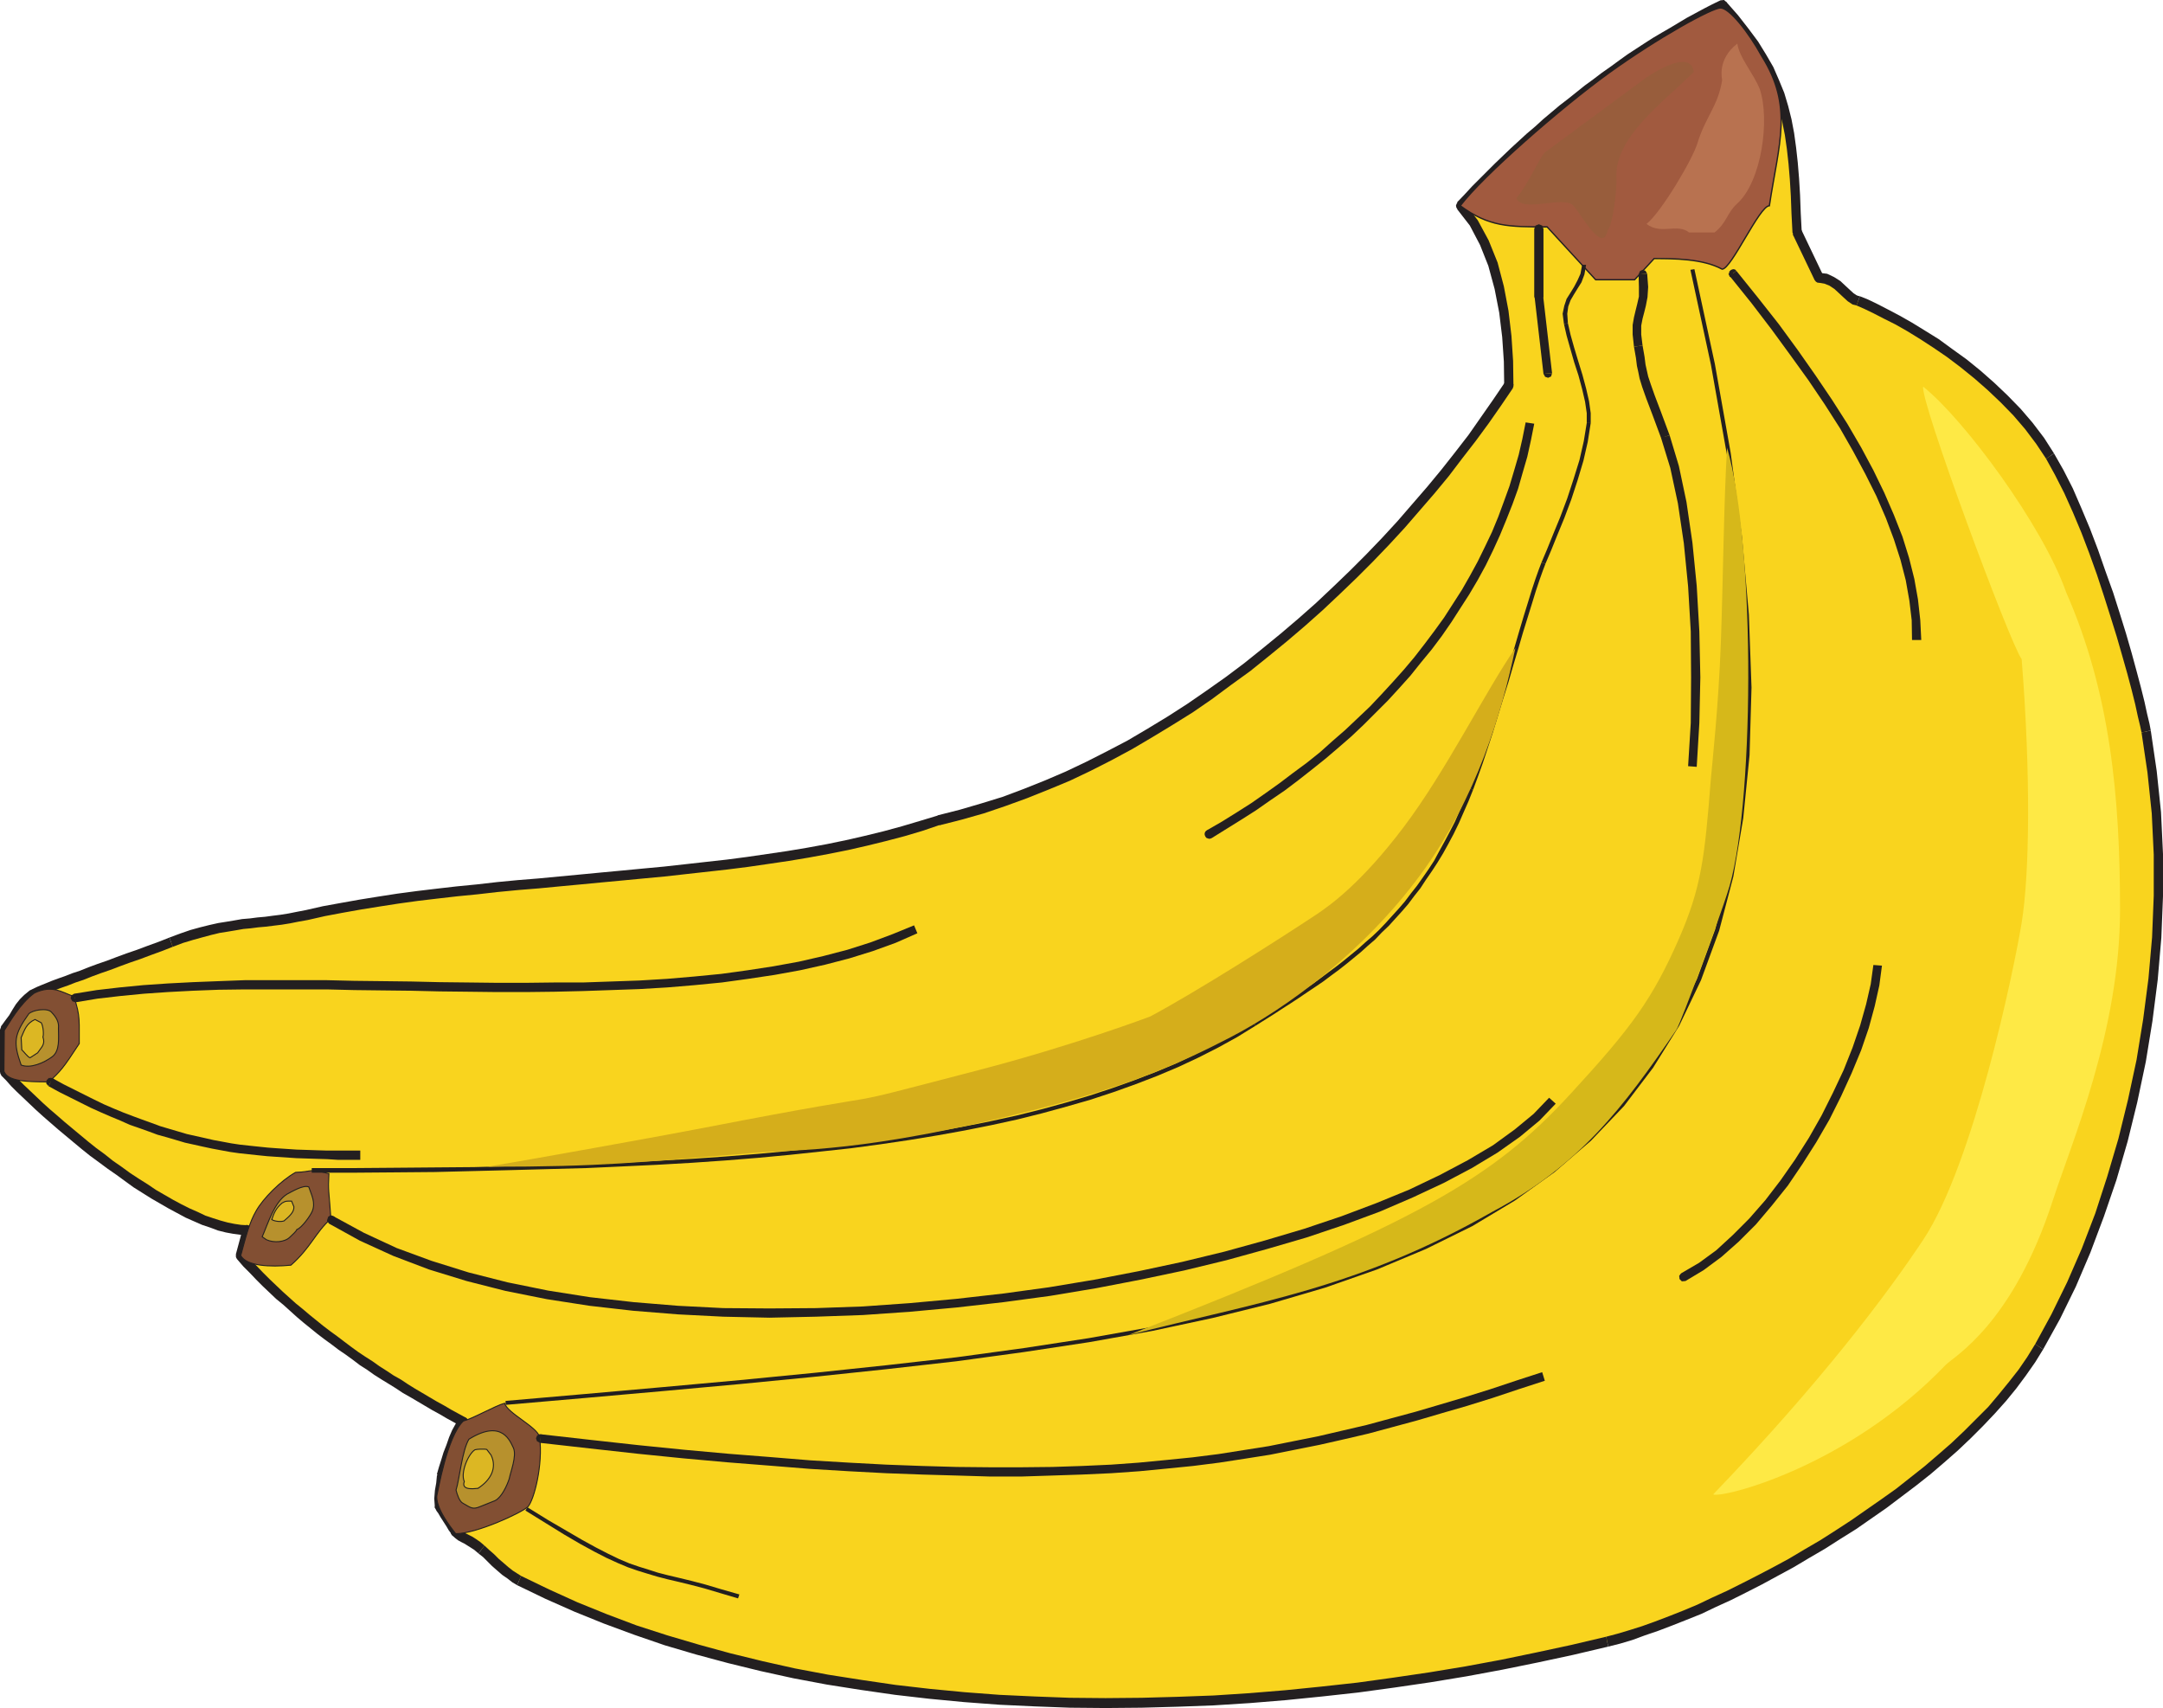 <svg xmlns="http://www.w3.org/2000/svg" width="471.602" height="372.383"><defs><clipPath id="a"><path d="M443 159h28.602v136H443Zm0 0"/></clipPath><clipPath id="b"><path d="M112 343h239v29.379H112Zm0 0"/></clipPath></defs><path fill="#f9d41e" d="M95.832 328.465c-.574-2.38.434-4.395.434-6.7 1.222-3.742 2.445-9.359 4.824-11.734-16.852-9.215-33.914-20.086-48.676-36.215l1.512-5.617c-14.828 0-42.262-22.969-52.918-34.488v-9.215c3.097-3.746 3.242-6.48 7.488-8.351 4.32-1.872 15.91-5.833 28.8-10.73 12.888-4.895 18.934-3.599 29.52-5.903 40.106-9.215 97.633-6.84 137.809-20.664 51.262-11.88 97.633-54.145 124.344-94.825 0-13.824-2.09-30.023-10.512-39.168 16.918-18.43 38.016-34.558 57.094-43.777 14.832 16.129 15.265 26.86 16.273 49.54l4.75 9.933c4.25 0 6.41 5.043 8.57 5.043 8.497 3.453 30.817 15.62 41.833 33.84 11.015 18.285 19.87 54.07 20.953 60.046 8.351 46.583-3.528 100.223-23.328 134.137-17.497 29.95-68.043 57.887-94.176 64.293-81.074 19.875-172.801 19.371-237.242-13.316-2.45-1.227-5.688-4.54-8.207-6.77-2.594-2.304-4.25-2.375-5.688-3.886-.074-.075-3.383-5.403-3.457-5.473"/><path fill="#231f20" d="M95.258 321.406v.36l-.145 1.511-.289 1.66-.144 1.797.144 2.016 2.016-.574-.145-1.442.145-1.511.289-1.657.144-1.8v.363-.363l-.289-.79-.718-.289-.723.29-.285.789v-.36"/><path fill="#231f20" d="m100.586 310.969-.219-1.73-1.008 1.152-.793 1.441-.648 1.512-.574 1.656-.649 1.656-.504 1.656-.504 1.583-.43 1.511 2.016.723.43-1.512.504-1.586 1.008-3.312.578-1.512.648-1.367.649-1.153.719-.863-.215-1.726.215 1.726.214-.433.075-.36-.075-.43-.214-.363-.36-.215-.36-.07h-.362l-.36.285.219 1.73"/><path fill="#231f20" d="m51.406 273.527.29 1.008 1.367 1.586 1.44 1.438L55.872 279l1.441 1.441 1.442 1.368 1.437 1.367 1.586 1.297 1.438 1.297 1.512 1.367 1.441 1.222 1.512 1.223 1.511 1.227 1.512 1.152 1.586 1.152 1.512 1.153 1.582 1.078 1.586 1.152 1.511 1.152 1.582 1.008 1.512 1.078 1.586 1.008 1.656 1.008 1.512.938 1.512 1.007 1.656.938 1.582.933 1.586.938 1.582.937 1.586.864 1.586.933 1.582.867 1.586.864 1.008-1.871-1.586-.868-1.586-.863-1.582-.933-1.582-.868-1.586-.933-1.582-.938-1.586-.933-1.512-.938-1.512-1.008-1.656-.937-1.511-1.008-1.586-1.008-1.512-1.078-1.582-1.008-1.512-1.007-1.586-1.153-1.437-1.082-1.512-1.152L72 290.23l-1.512-1.152-3.023-2.445-1.442-1.227-1.511-1.222-1.442-1.297-1.437-1.293-1.442-1.371-1.437-1.368-1.441-1.44-1.368-1.438-1.441-1.442-1.367-1.437.285 1.007-.285-1.007-.36-.29-.363-.074-.36.075-.284.214-.22.36-.144.36.074.433.215.36-.289-1.009"/><path fill="#231f20" d="m53.926 269.281-1.008-1.37-1.512 5.616 2.016.578 1.516-5.617-1.012-1.367 1.011 1.367v-.504l-.144-.433-.29-.285-.358-.145-.36-.074-.363.144-.285.29-.219.43 1.008 1.37"/><path fill="#231f20" d="m0 233.71.29.794 1.007 1.008 1.152 1.297 1.223 1.222 2.734 2.594 1.442 1.367 1.511 1.367 1.657 1.442 1.656 1.437 1.726 1.442 1.73 1.441 1.727 1.438L19.656 252l1.871 1.367 1.946 1.442 1.87 1.296 1.872 1.368 1.875 1.367 1.941 1.222 1.946 1.227 1.87 1.078 1.872 1.082 1.875 1.008 1.87 1.008 1.802.793 1.797.789 1.73.578 1.727.648 1.726.43 1.586.29 1.582.214 1.512.074v-2.16l-1.367-.074-1.438-.215-1.441-.289-1.582-.43-1.586-.504-1.727-.578-1.656-.793-1.8-.789-1.727-.867-1.875-1.008-1.872-1.078-1.87-1.082-1.801-1.223-1.946-1.222-1.87-1.227-1.872-1.367-1.871-1.297-1.8-1.437-1.872-1.368-1.8-1.441-1.731-1.441-1.727-1.438-1.726-1.441-1.656-1.442-1.512-1.293-1.512-1.37-1.441-1.368-1.368-1.297-1.367-1.293-1.226-1.226-1.004-1.153-1.156-1.152.289.793-.29-.719-.359-.289-.36-.07-.359.07-.289.215-.214.363-.145.36.07.43.22.363-.29-.723"/><path fill="#231f20" d="m.215 223.777-.215.72v9.214h2.016v-9.215l-.215.719.215-.719-.29-.793-.718-.289-.719.29-.289.792.215-.719"/><path fill="#231f20" d="m8.137 215.137-1.657.793-1.222 1.007-.938.934-.863 1.082-.723 1.152-.718 1.223-.864 1.152-.937 1.297 1.586 1.438 1.082-1.438.86-1.297.722-1.222.719-1.012.722-.933.79-.793.937-.72 1.222-.648-.718-2.015m28.801-10.731-2.38.938-2.374.863-2.305.863-2.305.793-2.16.793-2.086.793-2.086.719-1.945.719-1.8.722-1.727.575-1.657.648-1.441.504-1.367.504-1.223.504-1.082.433-.863.36.718 2.015.864-.359 1.082-.434 1.222-.504 1.368-.503 1.441-.504 1.656-.649 1.727-.574 1.8-.723 1.946-.718 2.086-.72 2.09-.792 2.16-.793 2.305-.79 2.3-.866 2.38-.864 2.374-.933-.718-2.02"/><path fill="#231f20" d="m66.602 198.434-1.875.359-1.797.36-1.801.288-1.73.215-1.583.215-1.656.145-1.656.214-1.727.145-1.656.29-1.73.288-1.797.285-1.946.434-2.015.504-2.09.574-2.305.793-2.3.863.718 2.02 2.305-.867 2.16-.649 2.086-.574 1.871-.504 1.8-.434 1.802-.285 1.726-.289 1.657-.289 1.585-.144 1.657-.215 1.656-.145 1.727-.215 1.73-.214 1.797-.29 1.8-.359 2.016-.36-.43-2.16m137.805-20.663-.07.07-3.816 1.152-3.887 1.153-3.961 1.078-4.106 1.007-4.101.938-4.176.863-4.32.793-4.32.719-4.391.648-4.465.649-4.395.574-4.535.504-4.535.508-4.535.504-4.61.43-4.535.433-4.609.43-4.535.433-4.61.434-4.535.43-4.464.359-4.536.433-4.39.504-4.395.43-4.39.504-4.246.508-4.32.574-4.177.648-4.035.649-4.031.719-3.957.718-3.816.868.43 2.16 3.816-.867 3.816-.72 4.031-.718 4.032-.648 4.18-.649 4.171-.578 4.25-.504 4.39-.504 4.395-.43 4.39-.503 4.536-.434 4.465-.36 4.535-.433 4.61-.43 4.535-.433 4.609-.43 4.535-.433 4.61-.43 4.535-.508 9.07-1.008 4.535-.574 4.465-.648 4.395-.649 4.32-.719 4.316-.793 4.32-.863 4.106-.937 4.105-1.008 4.106-1.078 3.887-1.153 3.812-1.297-.07.075.07-.075.578-.574.07-.793-.43-.578-.792-.07.07-.07"/><path fill="#231f20" d="m327.96 84.023.145-.648-2.593 3.816-5.328 7.633-2.954 3.817-2.949 3.742-3.097 3.746-3.239 3.742-3.242 3.746-3.312 3.598-3.528 3.672-3.527 3.527-3.672 3.531-3.742 3.528-3.746 3.312-3.887 3.313-3.96 3.238-4.032 3.238-4.031 3.028-4.176 2.949-4.18 2.883-4.246 2.734-4.39 2.664-4.395 2.594-4.39 2.3-4.536 2.305-4.539 2.16-4.535 1.946-4.68 1.87-4.605 1.727-4.684 1.442-4.676 1.367-4.828 1.227.434 2.16 4.824-1.227 4.824-1.367 4.68-1.586 4.754-1.727 4.68-1.87 4.68-1.946 4.534-2.16 4.536-2.305 4.535-2.445 4.394-2.594 4.39-2.664 4.391-2.734 4.176-2.88 4.176-3.097 4.18-3.023 4.031-3.242 3.96-3.239 3.888-3.312 3.886-3.457 3.746-3.528 3.672-3.527 3.528-3.527 3.527-3.672 3.457-3.746 3.238-3.742 3.243-3.747 3.093-3.742 2.953-3.886 2.954-3.817 2.804-3.816 2.664-3.817 2.594-3.816.145-.649-.145.649.145-.434v-.43l-.215-.433-.219-.285-.36-.145-.43-.074-.362.145-.286.359-.144.648"/><path fill="#231f20" d="M317.734 44.063v1.582l2.739 3.53 2.23 4.25 1.8 4.536L325.872 63l1.008 5.184.648 5.328.36 5.328.074 5.183h2.016l-.075-5.328-.359-5.472-.648-5.473-1.008-5.324-1.367-5.188-1.946-4.824-2.375-4.39-3.023-3.961v1.582-1.508l-.36-.29-.359-.07-.36.07-.288.215-.215.364-.145.36.07.429.215.36v-1.513"/><path fill="#231f20" d="m376.273.29-1.152-.22-1.8.868-1.801.933-3.743 2.016-1.8 1.082-1.801 1.078-1.871 1.082-1.946 1.152-1.8 1.153-3.743 2.445-1.8 1.297-1.871 1.367-1.946 1.367-1.8 1.371-1.872 1.364-1.8 1.445-1.797 1.437-1.875 1.442-1.797 1.511-1.801 1.512-1.73 1.582-1.872 1.586-1.726 1.582-1.73 1.586-3.454 3.313-4.968 4.968-1.657 1.797-1.586 1.657 1.442 1.582 1.586-1.797 1.652-1.657 4.969-4.968 1.73-1.657 1.727-1.656 1.726-1.582 1.73-1.586 1.727-1.582 1.73-1.441 1.798-1.512 1.8-1.512 1.872-1.441 1.8-1.438 1.801-1.441 1.871-1.367 1.801-1.367 1.8-1.371 1.872-1.223 1.8-1.297 3.743-2.445L363.313 9l1.87-1.082 3.602-2.156 1.871-1.012 1.727-.863 1.8-.934 1.801-.863-1.152-.219 1.152.219.575-.649-.07-.867L375.91 0l-.789.07 1.152.22"/><path fill="#231f20" d="m392.762 50.113.07.43-.215-4.102-.144-3.89-.215-3.598-.29-3.527-.359-3.242-.433-3.168-.574-3.024-.723-2.879-.863-2.883-1.153-2.804-1.222-2.809-1.586-2.738-1.727-2.809-2.09-2.804-2.3-2.953-2.665-3.024-1.441 1.582 2.52 2.879 2.304 2.809 1.946 2.808 1.726 2.664 1.442 2.59 1.222 2.668L387 20.953l.863 2.735.723 2.878.574 2.883.434 3.024.36 3.238.284 3.387.219 3.597.145 3.887.214 4.106.07.433-.07-.434.29.793.718.215.719-.289.289-.863-.07-.43"/><path fill="#231f20" d="m396.574 59.473.938.574-4.75-9.934-1.875 1.008 4.754 9.934.933.578-.933-.578.289.36.36.218h.358l.36-.145.289-.218.215-.36.144-.36-.144-.503-.938-.574"/><path fill="#231f20" d="m405.504 64.582-.36-.07-.359-.145-.648-.43-.793-.722-1.008-.934-1.078-1.011-1.371-.864-1.512-.718-1.8-.215v2.16l1.226.215 1.078.433 1.082.719.934.863 1.007.938.938.863 1.082.719 1.223.289-.36-.074.719-2.016"/><path fill="#231f20" d="m447.84 98.855-2.16-3.382-2.52-3.313-2.594-3.023-2.878-2.953-2.88-2.735-3.023-2.664-3.023-2.45-3.098-2.23-2.953-2.16-3.024-1.875-2.808-1.726-2.664-1.512-2.59-1.367-2.234-1.153-2.086-1.007-1.801-.723-.719 2.016 1.656.722 2.086 1.008 2.235 1.152 2.445 1.223 2.664 1.512 2.809 1.73 2.879 1.871 2.953 2.016 2.953 2.23 3.023 2.45 2.88 2.52 2.878 2.734 2.738 2.808 2.59 3.024 2.38 3.168 2.16 3.242 1.726-1.153"/><path fill="#231f20" d="m468.938 159.266-.29-1.516-.503-2.086-.579-2.664-.789-3.168-.937-3.527-1.078-3.961-1.227-4.246-1.367-4.395-1.441-4.535-1.657-4.61-1.656-4.75-1.726-4.538-1.872-4.461-1.87-4.32-2.016-3.962-2.09-3.672-1.727 1.153 1.942 3.527 2.015 3.961 1.875 4.176 1.871 4.465 1.73 4.535 1.653 4.61 1.512 4.605 1.441 4.539 1.368 4.39 1.222 4.246 1.082 3.817.938 3.527.789 3.168.578 2.664.504 2.09.289 1.367 2.015-.43"/><g clip-path="url(#a)" transform="translate(0 .004)"><path fill="#231f20" d="m445.465 294.188 3.672-6.625 3.457-7.055 3.168-7.414 2.949-7.852 2.738-7.988 2.446-8.426 2.09-8.496 1.87-8.855 1.442-8.856 1.152-9 .79-9.144.363-9.075v-9.214l-.434-9.145-.934-8.926-1.297-8.855-2.015.43 1.293 8.71.937 8.93.434 9v8.93l-.363 9.07-.79 9-1.152 8.855-1.441 8.856-1.871 8.715-2.09 8.496-2.445 8.277-2.594 7.992-2.953 7.704-3.168 7.273-3.453 7.055-3.532 6.48 1.73 1.152"/></g><path fill="#231f20" d="m350.64 358.992 2.59-.648 2.665-.793 2.738-1.008 2.953-1.008 3.023-1.152 3.094-1.223 3.242-1.297 3.168-1.511 3.313-1.512 3.308-1.656 3.387-1.727 3.453-1.875 3.457-1.871 3.383-2.016 3.457-2.015 3.387-2.16 3.453-2.16 6.625-4.61 3.238-2.445 3.242-2.45 3.094-2.449 3.027-2.59 2.95-2.593 2.808-2.664 2.664-2.664 2.594-2.735 2.445-2.734 2.235-2.739 2.086-2.808 2.015-2.879 1.73-2.809-1.73-1.152-1.726 2.809-1.871 2.734-2.09 2.664-2.23 2.738-2.305 2.735-2.59 2.594-2.664 2.664-2.809 2.664-2.808 2.445-3.024 2.594-3.097 2.449-3.094 2.445-3.242 2.305-6.625 4.61-3.313 2.16-3.383 2.16-3.457 2.015-3.383 2.016-3.457 1.87-3.308 1.731-3.387 1.727-3.312 1.656-3.313 1.512-3.168 1.512-3.094 1.297-3.097 1.222-3.024 1.153-2.808 1.007-2.735.864-2.664.793-2.449.648.434 2.16"/><g clip-path="url(#b)" transform="translate(0 .004)"><path fill="#231f20" d="m112.754 345.598 6.117 2.949 6.336 2.808 6.41 2.594 6.621 2.446 6.7 2.304 6.84 2.016 6.984 1.875 7.054 1.726 7.2 1.582 7.273 1.368 7.344 1.156 7.488 1.078 7.488.863 7.559.719 7.703.578 7.703.36 7.707.289 7.774.07 7.847-.07 7.852-.215 7.848-.29 7.918-.503 7.921-.649 7.848-.793 7.848-.863 7.918-1.082 7.847-1.148 7.852-1.297 7.773-1.442 7.778-1.582 7.703-1.656 7.633-1.8-.434-2.16-7.633 1.8-7.703 1.656-7.633 1.582-7.773 1.442-7.848 1.296-7.847 1.153-7.778 1.078-7.847.863-7.848.793-7.922.649-7.773.504-7.848.289-7.852.214-7.847.07-7.774-.07-7.707-.289-7.703-.359-7.558-.574-7.56-.723-7.487-.863-7.344-1.078-7.348-1.153-7.27-1.37-7.058-1.583-7.055-1.726-6.84-1.875-6.84-2.016-6.695-2.16-6.48-2.445-6.406-2.594-6.196-2.809-6.117-2.953-.863 2.02"/></g><path fill="#231f20" d="m104.328 338.688 1.008.792.937.934 1.008 1.012 1.153 1.008 1.078.933 1.152.793 1.008.793 1.082.649.863-2.02-.793-.504-1.008-.644-1.007-.793-1.082-.938-1.008-.863-1.008-1.008-1.078-.937-1.008-.934-1.297 1.727"/><path fill="#231f20" d="m98.566 334.727.649.578.648.504.649.359.718.36.579.359 1.586 1.008.933.793 1.297-1.727-.938-.793-.933-.648-.793-.504-.723-.36-.718-.36-.504-.358-.504-.364-.504-.43.07.07-.36-.284-.359-.145-.359.07-.36.215-.218.29-.14.429v.434l.214.433.07.07"/><path fill="#231f20" d="m94.824 328.75.29.504v.074l.429.574.504.864.648 1.011.649 1.008.504.863.433.575.285.504 1.442-1.582v-.075l-.434-.574-.504-.863-.648-1.008-.645-1.008-.504-.867-.433-.574-.29-.504.29.504v.289l-.29-.793-.718-.29-.719.29-.289.793v.285"/><path fill="#824f33" d="M99.36 334.367c4.32.074 14.402-4.535 15.769-5.902 1.297-1.442 3.312-9.074 2.52-15.192-.579-2.234-7.055-5.187-7.633-7.343-2.086.574-6.985 3.382-9 3.886-3.598 3.457-5.543 15.551-5.758 16.2-.145.793 0 3.238 4.101 8.351M63.43 275.832c4.394-3.887 5.187-6.914 8.715-10.152-.434-6.407-.649-5.832-.434-9.793-4.606-1.223-3.168-.43-7.27-.285-3.312 1.87-7.058 5.687-8.57 8.351-1.512 2.59-2.23 5.543-3.383 9.79 1.297 2.304 6.407 2.523 10.942 2.089m-52.774-39.961c2.59-2.375 3.098-2.953 6.625-8.351-.074-4.247.36-6.047-1.226-10.297-2.59-.864-4.606-2.59-8.567-.72-3.312 2.45-5.398 6.481-6.55 8.138l-.075 8.925c.793 2.09 4.395 2.305 9.793 2.305"/><path fill="none" stroke="#231f20" stroke-width=".215" d="M99.36 334.367c4.32.074 14.402-4.535 15.769-5.902 1.297-1.442 3.312-9.074 2.52-15.192-.579-2.234-7.055-5.187-7.633-7.343-2.086.574-6.985 3.382-9 3.886-3.598 3.457-5.543 15.551-5.758 16.2-.145.793 0 3.238 4.101 8.351zm-35.93-58.535c4.394-3.887 5.187-6.914 8.715-10.152-.434-6.407-.649-5.832-.434-9.793-4.606-1.223-3.168-.43-7.27-.285-3.312 1.87-7.058 5.687-8.57 8.351-1.512 2.59-2.23 5.543-3.383 9.79 1.297 2.304 6.407 2.523 10.942 2.089zm-52.774-39.961c2.59-2.375 3.098-2.953 6.625-8.351-.074-4.247.36-6.047-1.226-10.297-2.59-.864-4.606-2.59-8.567-.72-3.312 2.45-5.398 6.481-6.55 8.138l-.075 8.925c.793 2.09 4.395 2.305 9.793 2.305zm0 0"/><path fill="#a15a3f" d="M318.383 44.855c6.265 4.61 10.512 4.61 18.937 4.61l10.582 11.52h8.496l4.25-4.61c4.247 0 10.582 0 14.832 2.305 2.016 0 8.137-13.825 10.297-13.825 2.086-13.75 5.254-21.601-1.656-32.617-2.883-5.254-7.058-10.511-9-10.511-1.875 0-13.535 6.41-24.336 14.183-10.73 7.777-27.504 22.465-32.402 28.945"/><path fill="none" stroke="#231f20" stroke-width=".287" d="M318.383 44.855c6.265 4.61 10.512 4.61 18.937 4.61l10.582 11.52h8.496l4.25-4.61c4.247 0 10.582 0 14.832 2.305 2.016 0 8.137-13.825 10.297-13.825 2.086-13.75 5.254-21.601-1.656-32.617-2.883-5.254-7.058-10.511-9-10.511-1.875 0-13.535 6.41-24.336 14.183-10.73 7.777-27.504 22.465-32.402 28.945zm0 0"/><path fill="#231f20" d="m117.863 312.695-.718.215-.29.649.215.648.649.36.144-1.872"/><path fill="#231f20" d="m336.238 299.16-5.758 1.871-5.617 1.871-5.543 1.73-5.328 1.583-5.398 1.586-5.328 1.437-5.329 1.442-5.257 1.222-5.254 1.227-5.403 1.078-5.398 1.082-10.945 1.727-5.688.718-5.762.579-5.972.574-5.977.433-6.336.29-6.48.214-6.695.07h-6.985l-7.2-.07-7.562-.215-7.777-.289-8.133-.433-8.426-.504-8.785-.719-9.14-.719-9.578-.867-10.008-1.008-10.442-1.152-10.87-1.223-.145 1.871 10.875 1.223 10.437 1.156 10.008 1.008 9.578.863 9.145.72 8.925.718 8.426.508 8.133.43 7.777.288 7.563.215 7.2.215h6.984l6.695-.215 6.48-.215 6.336-.289 6.117-.43 5.977-.577 5.762-.575 5.687-.722 5.617-.864 5.47-.863 5.401-1.082 5.399-1.078 5.402-1.223 5.254-1.226 5.328-1.438 5.328-1.441 5.403-1.586 5.469-1.582 5.546-1.727 5.614-1.875 5.761-1.87-.578-1.872"/><path fill="#231f20" d="m118.078 314.566.578-.503.07-.72-.43-.577-.792-.07.574 1.87m248.547-37.007-.504.578.07.718.504.504.793-.07-.863-1.73m41.832-67.176-.578 4.176-1.008 4.394-1.297 4.606-1.652 4.824-1.945 4.898-2.305 4.895-2.52 5.039-2.738 4.824-3.023 4.754-3.168 4.535-3.313 4.32-3.527 4.032-3.598 3.601-3.601 3.313-3.743 2.734-3.816 2.23.863 1.731 3.961-2.379 3.887-2.879 3.742-3.312 3.746-3.742 3.528-4.176 3.457-4.32 3.168-4.68 3.023-4.754 2.879-4.969 2.52-5.039 2.304-5.039 2.09-5.04 1.656-4.823 1.293-4.754 1.012-4.535.574-4.32-1.871-.145"/><path fill="#231f20" d="m367.992 278.496-.215-.719-.648-.289-.649.215-.359.649 1.871.144M378.574 59.04l-.285-.29-.36-.07-.288.07-.29.145-.288.289-.07.289v.359l.144.36 1.437-1.153"/><path fill="#231f20" d="m418.895 139.535-.215-4.32-.504-4.535-.793-4.465-1.153-4.606-1.437-4.609-1.871-4.754-2.09-4.82-2.375-4.899-2.664-4.968-3.023-5.184-3.313-5.184-3.602-5.328-3.886-5.543-4.106-5.617-4.535-5.758-4.754-5.906-1.437 1.152 4.75 5.907 4.394 5.757 4.102 5.618 3.89 5.398 3.598 5.328 3.313 5.184 2.878 5.043 2.665 4.965 2.378 4.754 2.086 4.824 1.73 4.605 1.438 4.465 1.153 4.465.793 4.465.504 4.246.07 4.32h2.016"/><path fill="#231f20" d="m376.848 59.617.289.719.718.215.72-.215.288-.719h-2.015m-17.711.071-.36-.649-.648-.215-.578.29-.285.718 1.87-.145"/><path fill="#231f20" d="m358.129 75.313-.29-2.376v-1.945l.29-1.512.36-1.367.359-1.441.359-1.871.145-2.235-.215-2.879-1.871.145.07 2.734v2.09l-.36 1.582-.359 1.442-.36 1.511-.288 1.657v2.09l.289 2.66 1.87-.285"/><path fill="#231f20" d="m364.031 94.895-1.87-5.04-1.368-3.601-.863-2.445-.578-1.73-.29-1.294-.285-1.297-.218-1.726-.43-2.45-1.871.286.43 2.449.214 1.73.29 1.293.288 1.442.575 1.87.867 2.45 1.367 3.602 1.871 5.039 1.871-.578"/><path fill="#231f20" d="m369.938 167.184.574-9.575.215-9.937-.215-10.008-.574-9.937-.938-9.43-1.297-8.856-1.656-7.847-2.016-6.7-1.87.579 2.015 6.55 1.656 7.704 1.297 8.714.933 9.43.579 9.793.07 10.008-.07 9.937-.579 9.43 1.875.145"/><path fill="#231f20" d="m362.16 95.113.29.719.573.29.649-.22.36-.648-1.872-.14M72.719 265.176 72 265.03l-.504.434-.215.648.43.649 1.008-1.586m265.035-25.847-3.387 3.527-4.101 3.383-4.754 3.457-5.473 3.243-6.117 3.238-6.625 3.168-7.2 2.953-7.632 2.879-8.137 2.734-8.496 2.524-8.855 2.445-9.215 2.234-9.434 2.016L238.61 279l-9.937 1.656-10.008 1.367-10.152 1.153-10.223.937-10.152.719-10.227.36-10.148.074-10.082-.075-9.864-.504-9.648-.792-9.504-1.079-9.144-1.441-8.856-1.8-8.496-2.16-8.063-2.52-7.632-2.805-7.13-3.313-6.624-3.601-1.008 1.586 6.77 3.742 7.273 3.312 7.773 2.954 8.207 2.52 8.496 2.16 9 1.796 9.29 1.441 9.503 1.083 9.793.789 9.864.503 10.082.22 10.148-.22 10.227-.359 10.297-.719 10.222-.937 10.153-1.152 10.152-1.368 9.934-1.656 9.722-1.871 9.574-2.016 9.215-2.234 8.86-2.445 8.636-2.52 8.137-2.738 7.777-2.879 7.2-3.098 6.77-3.168 6.116-3.238 5.618-3.383 4.894-3.457 4.25-3.527 3.527-3.672-1.437-1.297"/><path fill="#231f20" d="m72.938 266.617.214-.36.07-.362-.144-.36-.215-.289-.289-.14-.36-.145-.359.144-.359.215 1.441 1.297M11.45 235.078l-.794-.07-.504.504-.07.718.504.579.863-1.73"/><path fill="#231f20" d="M78.55 250.848h-7.198l-2.305-.07-2.23-.075-2.16-.07-4.321-.29-1.945-.144-2.086-.215-2.016-.214-2.016-.22-1.875-.284-1.941-.364-1.945-.359-1.871-.43-1.946-.433-1.941-.434-3.89-1.148-1.946-.578-1.941-.72-2.016-.722-1.945-.719-2.09-.793-2.086-.863-2.16-.933-2.086-1.008-2.164-1.082-2.301-1.153-2.305-1.152-2.375-1.297-.863 1.73 2.375 1.298 2.305 1.152 2.3 1.148 2.16 1.082 2.235 1.008 2.16.938 2.086.863 2.09.934 2.086.722 2.015.719 1.946.719 2.086.578 1.945.574 1.945.578 1.946.43 1.941.433 2.016.43 1.945.363 1.945.36 2.016.289 4.031.43 2.086.214 2.09.145 4.32.289 2.16.07 2.23.074 2.306.07 2.304.145h4.895v-2.015"/><path fill="#231f20" d="m11.016 236.953.718-.289.29-.719-.29-.722-.718-.286v2.016m5.184-20.305-.65.36-.144.648.364.649.718.215-.289-1.872"/><path fill="#231f20" d="m199.297 201.742-4.754 1.946-4.82 1.8-4.97 1.582-5.257 1.371-5.328 1.223-5.543 1.008-5.617.863-5.762.793-5.902.574-5.903.504-6.05.364-6.118.214-6.195.215h-6.191l-6.262.074h-6.266l-6.261-.074-6.266-.07-6.191-.145-6.192-.074-6.191-.07-6.047-.145H53.42l-5.757.215-5.617.219-5.473.285-5.328.363-5.183.504-4.965.575-4.899.792.29 1.872 4.753-.793 4.965-.575 5.184-.504 5.183-.359 5.473-.289 5.617-.215 5.758-.074H71.21l6.047.145 6.191.074 6.192.07 6.191.145 6.266.07 6.261.074h6.266l6.262-.074 6.191-.145 6.195-.215 6.118-.214 6.05-.36 6.047-.504 5.903-.578 5.761-.793 5.758-.863 5.547-1.008 5.473-1.222 5.254-1.368 5.113-1.586 4.969-1.8 4.75-2.086-.72-1.73"/><path fill="#231f20" d="m16.703 218.45.504-.505v-.722l-.43-.504h-.793l.72 1.73m246.456-37.441-.36.289-.144.36v.359l.145.359.215.29.359.144.36.07.433-.145-1.008-1.726m69.48-88.918-.718 3.597-.793 3.458-1.008 3.457-1.008 3.382-1.226 3.383-1.223 3.313-1.367 3.312-1.512 3.168-1.586 3.238-1.726 3.168-1.73 3.028-1.942 3.023-1.946 3.024-2.085 2.879-2.16 2.878-2.235 2.883-2.305 2.735-2.445 2.734-2.45 2.664-2.519 2.664-2.664 2.524-2.664 2.52-2.808 2.444-2.735 2.45-2.883 2.304-3.023 2.23-2.95 2.235-3.027 2.16-3.093 2.16-3.168 2.016-3.243 2.016-3.238 1.87 1.008 1.727 3.238-2.015 3.242-2.016 3.168-2.016 3.094-2.16 3.168-2.16 2.953-2.23 3.024-2.375 2.882-2.305 2.88-2.45 2.808-2.448 2.664-2.52 5.328-5.328 2.445-2.664 2.45-2.734 2.304-2.88 2.375-2.882 2.16-2.88 2.09-3.023 1.942-3.023 1.945-3.023 1.871-3.168 1.73-3.168 1.583-3.243 1.511-3.312 1.368-3.313 1.37-3.453 1.223-3.386 1.008-3.528L333 99.574l.793-3.597.719-3.602-1.871-.285"/><path fill="#231f20" d="m264.602 182.016-.22-.72-.573-.359-.72.141-.362.649 1.875.289m71.925-132.121-.289-.72-.718-.288-.72.289-.288.719h2.015m-.07 14.687.07.074V49.895h-2.015v14.761l.074.07-.074-.07.289.719.719.219.718-.219.29-.719-.071-.074"/><path fill="#231f20" d="m337.465 81.434.933-.075-1.941-16.777-1.871.145 1.941 16.777.938-.07"/><path fill="#231f20" d="m336.527 81.504.36.648.648.215.649-.289.214-.719-1.87.145m32.038-22.68 4.465 20.664 3.457 19.442 2.45 18.07 1.511 16.992.43 15.91-.285 14.762-1.371 13.68-2.16 12.601-3.094 11.664-3.961 10.797-4.75 9.793-5.547 9.145-6.336 8.207-7.055 7.418-7.922 6.84-8.496 6.191-9.359 5.473-9.934 4.968-10.656 4.461-11.305 3.961-11.878 3.528-12.532 3.097-13.101 2.809-13.754 2.445-14.11 2.16-14.761 2.016-15.266 1.73-15.695 1.657-16.2 1.582-16.632 1.511-17.063 1.512-17.426 1.516v.863l17.426-1.512 17.063-1.511 16.633-1.516 16.199-1.582 15.695-1.656 15.266-1.727 14.761-2.015 14.254-2.16 13.754-2.45 13.102-2.808 12.527-3.094 12.027-3.531 11.301-3.957 10.657-4.465 10.082-4.97 9.359-5.616 8.64-6.192 7.919-6.84 7.203-7.558 6.336-8.352 5.687-9.144 4.75-9.938 3.961-10.8 3.098-11.805 2.16-12.746 1.367-13.68.43-14.762-.575-15.91L379.801 117l-2.45-18.215-3.456-19.441-4.461-20.664-.868.144"/><path fill="#231f20" d="m273.313 222.91-3.961 2.305-4.176 2.305-4.246 2.16-4.32 2.09-4.61 1.94-4.68 1.802-4.824 1.726-5.039 1.657-5.113 1.511-5.254 1.442-5.473 1.367L216 244.44l-5.762 1.153-5.972 1.078-6.121 1.008-6.192.937-6.41.863-6.621.72-6.77.718-6.914.648-7.125.579-7.273.503-7.488.43-7.633.363-7.848.36-7.992.215-8.137.214-8.422.22-8.566.07-8.715.074-8.926.07H67.97v1.008h9.144l8.926-.07 8.715-.075 8.566-.215 8.422-.214 8.137-.22 7.992-.214 7.848-.36 7.633-.359 7.488-.433 7.273-.504 7.125-.574 6.914-.649 6.77-.723 6.621-.718 6.41-.864 6.336-.937 6.117-1.008 5.977-1.078 5.762-1.152 5.617-1.227 5.472-1.367 5.254-1.438 5.258-1.511 5.04-1.657 4.823-1.73 4.68-1.8 4.606-1.942 4.464-2.09 4.25-2.16 4.176-2.305 3.957-2.445-.43-.723"/><path fill="#231f20" d="m320.328 171.863-1.008 2.52-1.082 2.449-1.008 2.305-1.152 2.23-1.148 2.16-1.153 2.09-1.082 2.016-1.222 1.87-1.297 1.872-1.223 1.73-1.367 1.727-1.297 1.727-1.367 1.586-1.442 1.582-1.367 1.511-1.441 1.512-1.442 1.371-1.582 1.367-1.511 1.367-1.586 1.297-1.582 1.297-1.656 1.293-1.657 1.227-1.726 1.297-1.657 1.222-1.73 1.153-1.8 1.222-1.872 1.227-1.8 1.148-1.872 1.227-1.941 1.222-1.945 1.223.43.723 1.945-1.227 1.945-1.222 1.87-1.223 1.802-1.152 1.87-1.227 1.802-1.223 1.726-1.152 1.8-1.223 1.727-1.297 1.657-1.222 1.656-1.297 1.586-1.297 1.582-1.297 1.512-1.367 1.586-1.367 1.437-1.512 1.586-1.512 1.367-1.511 1.442-1.586 1.367-1.582 1.297-1.73 1.367-1.727 1.223-1.871 1.296-1.871 1.223-1.875 1.227-2.016 1.152-2.086 1.152-2.16 1.153-2.375 1.007-2.305 1.079-2.45 1.007-2.519-.863-.289"/><path fill="#231f20" d="m336.098 122.617-.578 1.512-.72 2.016-.792 2.375-.863 2.808-.938 3.024-1.008 3.382-1.008 3.457-1.078 3.602-1.082 3.598-1.152 3.672-1.152 3.746-1.079 3.527-1.152 3.527-1.082 3.242-1.078 3.024-1.008 2.734.863.29 1.008-2.739 1.082-3.023 1.078-3.239 1.153-3.527 1.082-3.527 1.148-3.746 1.153-3.672 1.082-3.742 1.078-3.602 1.007-3.457 1.008-3.238.938-3.024.863-2.808.793-2.375.719-2.02.578-1.512-.863-.285"/><path fill="#231f20" d="m345.96 92.23-.647 3.961-.938 4.106-1.297 4.176-1.367 4.175-1.512 4.032-1.512 3.672-1.367 3.382-1.222 2.883.863.285 1.223-2.879 1.367-3.382 1.511-3.672 1.512-4.031 1.371-4.176 1.293-4.32.938-4.106.648-4.106h-.863"/><path fill="#231f20" d="m340.992 70.633.574 2.52.793 2.808.864 3.023.937 2.88.793 2.952.649 2.805.359 2.45v2.16h.863v-2.16l-.36-2.59-.648-2.81-.793-2.952-.933-3.024-.867-2.879-.79-2.808-.578-2.52-.863.145"/><path fill="#231f20" d="m344.953 57.742-.36 1.946-.648 1.44-.722 1.368-.79 1.293-.867 1.371-.503 1.512-.36 1.726.29 2.235.862-.145-.144-2.09.219-1.582.504-1.367.718-1.226.793-1.293.864-1.371.648-1.727.36-2.09h-.864M161.207 347.617l-4.031-1.152-3.383-1.008-3.023-.793-2.665-.648-2.449-.575-2.23-.578-2.02-.648-2.086-.649-2.09-.718-2.23-.938-2.375-1.148-2.664-1.371-3.024-1.657-3.457-2.015-3.96-2.305-4.536-2.805-.433.72 4.539 2.808 3.957 2.445 3.457 2.02 3.023 1.652 2.664 1.371 2.52 1.152 2.234.934 2.086.723 2.09.644 2.16.649 2.23.578 2.45.574 2.664.648 3.023.793 3.383 1.008 3.89 1.152.286-.863"/><path fill="#b7912d" d="M102.238 313.777c-1.511 2.52-2.086 8.926-2.808 11.086.218.864.722 2.52 1.515 2.88 1.657.937 2.086 1.44 3.742.722.938-.36 2.375-.938 3.243-1.297 1.437-.719 2.59-3.238 3.093-4.754.29-1.512 1.657-4.894.938-6.695-.649-1.223-2.305-6.551-9.723-1.942M63.29 269.64c.573-.577 1.222-1.081 1.437-1.585 1.082-.36 2.882-2.95 3.312-3.887.867-1.945-.144-3.672-.719-5.398-1.222-.504-3.746 1.078-4.754 1.582-2.804 1.8-4.101 6.336-5.398 9.289l.937.648c1.583.719 4.032.574 5.184-.648M6.266 221.04c.863-.864 4.101-1.368 4.964-.36 1.082 1.152 1.657 2.16 1.512 3.527 0 2.09.363 4.898-1.367 6.191-1.871 1.372-4.75 2.594-6.766 1.801-1.8-5.039-1.511-6.695 1.657-11.16"/><path fill="none" stroke="#231f20" stroke-width=".215" d="M102.238 313.777c-1.511 2.52-2.086 8.926-2.808 11.086.218.864.722 2.52 1.515 2.88 1.657.937 2.086 1.44 3.743.722.937-.36 2.374-.938 3.242-1.297 1.437-.719 2.59-3.238 3.093-4.754.29-1.512 1.657-4.894.938-6.695-.649-1.223-2.305-6.551-9.723-1.942zM63.29 269.64c.573-.577 1.222-1.081 1.437-1.585 1.082-.36 2.882-2.95 3.312-3.887.867-1.945-.144-3.672-.719-5.398-1.222-.504-3.746 1.078-4.754 1.582-2.804 1.8-4.101 6.336-5.398 9.289l.937.648c1.583.719 4.032.574 5.184-.648zm-57.024-48.6c.863-.864 4.101-1.368 4.964-.36 1.082 1.152 1.657 2.16 1.512 3.527 0 2.09.363 4.898-1.367 6.191-1.871 1.372-4.75 2.594-6.766 1.801-1.8-5.039-1.511-6.695 1.657-11.16zm0 0"/><path fill="#b87250" d="M378.793 9.504c.43 3.098 3.527 6.48 4.895 9.937 2.234 6.551.433 20.157-4.97 24.985-2.16 1.941-2.23 4.172-4.894 6.261h-5.543c-2.594-2.09-6.12.579-9.289-1.87 3.168-2.45 10.223-14.329 11.16-17.786 1.727-5.543 4.465-7.992 5.328-13.535 0-.289-1.152-4.535 3.313-7.992"/><path fill="#dcb723" d="M104.184 324.504c2.808-1.8 4.25-4.465 2.878-7.274l-.933-1.222c-.578-.145-2.16-.07-2.594.07-1.512 1.008-3.168 5.043-2.305 6.914-.863 2.305 3.168 1.367 2.954 1.512m-42.696-62.207c-1.297 1.078-1.8 2.23-2.23 3.598.719.433 2.015.503 2.66.289 1.082-.938 2.234-1.872 2.16-3.094l-.504-1.227c-.933 0-1.293-.07-2.086.434m-56.734-33.41c.43.36 1.293 1.586 1.797 1.73l1.656-1.082c.793-1.222 1.73-1.8 1.152-3.457.215-.574.075-2.3-.359-3.094l-1.367-.718c-1.871.863-2.235 2.16-3.024 3.957l.145 2.664"/><path fill="none" stroke="#231f20" stroke-width=".215" d="M104.184 324.504c2.808-1.8 4.25-4.465 2.878-7.274l-.933-1.222c-.578-.145-2.16-.07-2.594.07-1.512 1.008-3.168 5.043-2.305 6.914-.863 2.305 3.168 1.367 2.954 1.512zm-42.696-62.207c-1.297 1.078-1.8 2.23-2.23 3.598.719.433 2.015.503 2.66.289 1.082-.938 2.234-1.872 2.16-3.094l-.504-1.227c-.933 0-1.293-.07-2.086.434zm-56.734-33.41c.43.36 1.293 1.586 1.797 1.73l1.656-1.082c.793-1.222 1.73-1.8 1.152-3.457.215-.574.075-2.3-.359-3.094l-1.367-.718c-1.871.863-2.235 2.16-3.024 3.957zm0 0"/><path fill="#d5ae1b" d="M164.305 251.352c9.718-.793 23.976 0 60.84-9.29 21.093-5.328 32.039-10.152 43.128-15.91 12.454-6.48 29.16-18.718 41.47-35.496 12.312-16.777 17.714-35.426 20.663-49.39-6.695 9.718-15.047 26.71-24.336 39.023-9.285 12.313-16.125 17.137-19.148 19.152-7.922 5.254-26.137 16.848-36.145 22.176 0 0-16.562 6.262-37.586 11.735-36.863 9.578-10.296 2.953-59.687 12.527-6.91 1.367-37.727 6.914-47.23 8.496 25.414 0 32.687-.934 58.03-3.023"/><path fill="#d6b81a" d="M325.297 264.238c19.008-10.078 28.512-22.605 40.176-39.672 1.078-1.582 9.863-25.703 11.086-29.664 5.976-17.277 6.336-75.597 0-97.27-.72 11.52-.864 29.016-1.368 42.696-.503 13.68-1.87 25.992-2.16 29.375-1.367 17.426-2.086 23.762-6.984 34.992-5.758 13.106-10.293 19.297-23.473 33.625-17.277 18.793-32.972 27.938-96.62 52.778 27.862-7.13 50.038-10.153 79.343-26.86"/><path fill="#fee945" d="M440.785 143.71c2.016 25.345 1.727 46.872 0 57.458-1.73 10.582-10.512 52.633-21.457 69.121-7.777 11.734-22.39 31.176-45.793 55.512 1.73.933 29.235-5.832 50.688-28.227 1.73-1.797 14.617-8.781 23.402-36 4.031-12.383 14.613-36.933 14.613-63.285 0-24.336-2.086-47.16-11.734-69.121-5.113-14.617-22.32-37.8-31.176-44.856-.863 2.665 18.863 55.872 21.457 59.399"/><path fill="#985d3c" d="m358.055 17.566-21.168 15.625c-.934.649-3.817 7.2-6.262 10.008 1.367 3.098 8.71-.144 11.879 1.227 1.367.36 6.91 11.879 8.062 5.613 1.008-.719 2.02-8.71 1.875-11.23-.504-8.93 10.293-16.563 16.848-23.114-.648-5.617-10.512 1.223-11.234 1.871"/></svg>
